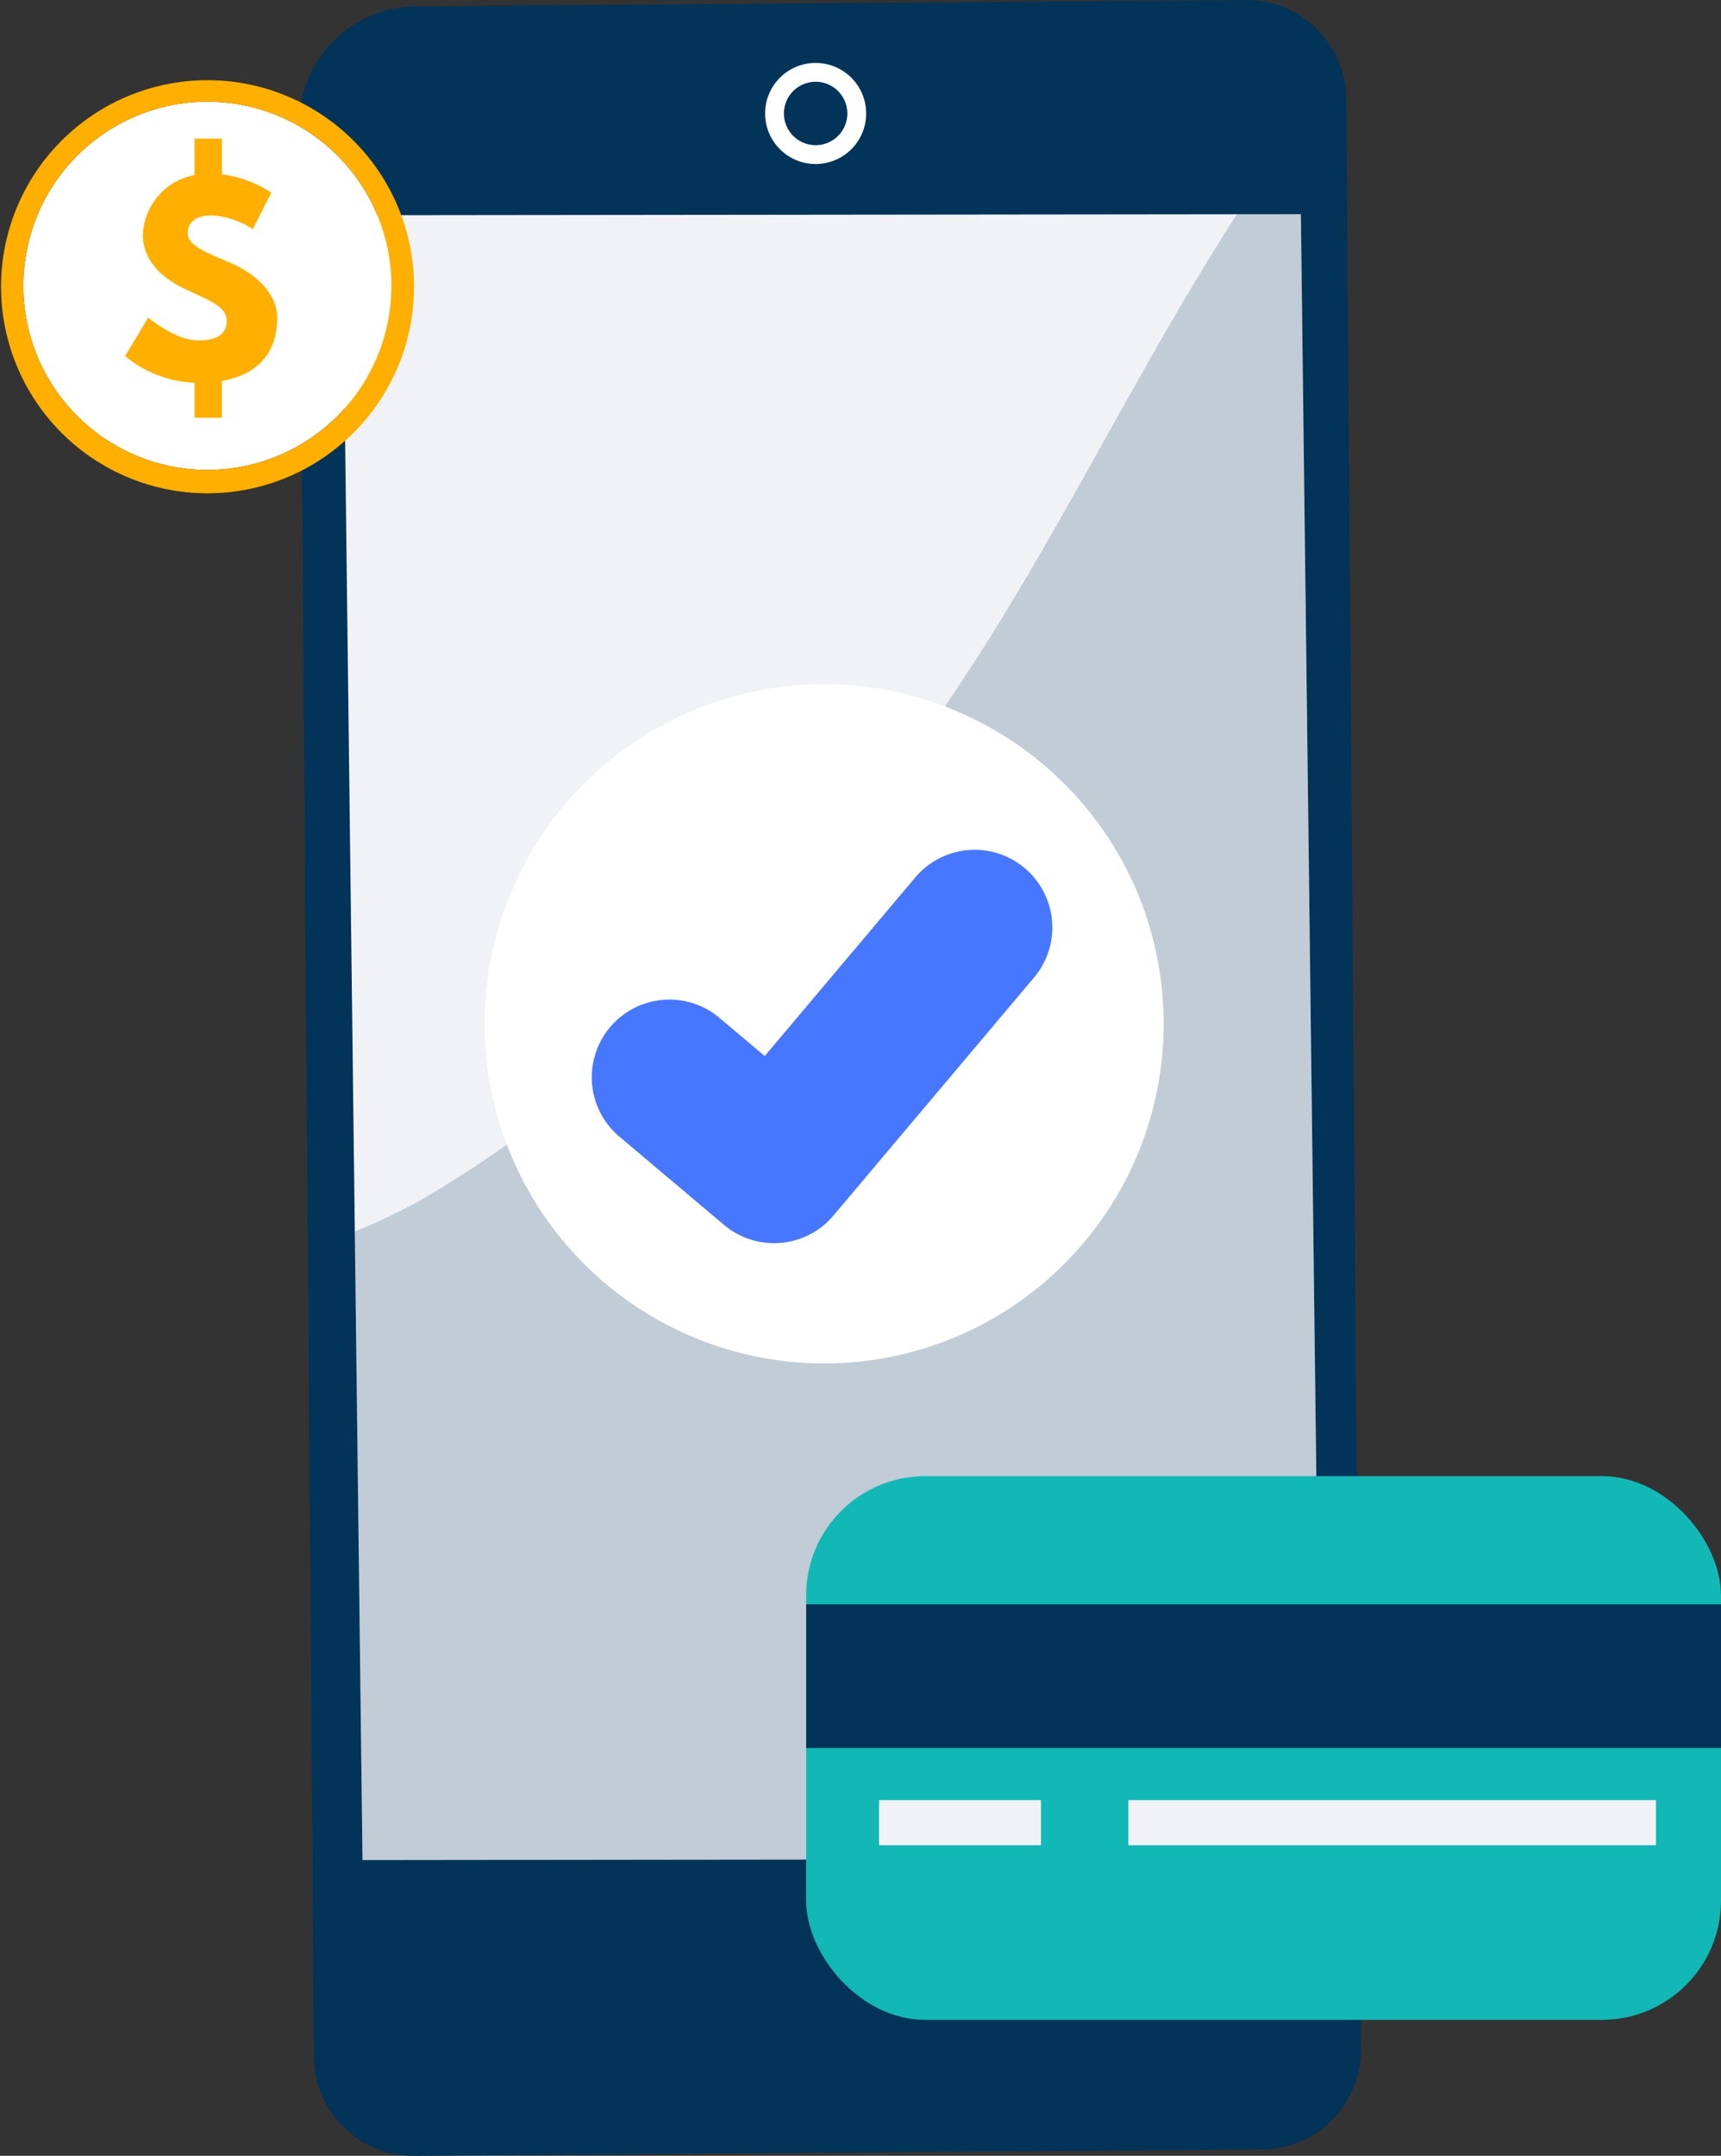 <svg xmlns="http://www.w3.org/2000/svg" width="145.803" height="182.588" viewBox="0 0 145.803 182.588">
    <rect x="0" y="0" width="145.803" height="182.588" fill="#333333" stroke="none"/>
    <g data-name="Grupo 877">
        <g data-name="Grupo 875">
            <g data-name="Grupo 874">
                <g data-name="Grupo 870">
                    <path data-name="Trazado 1087" d="m988.512 2614.077.044 5.875 1.079 142.931.122 16.367a8.43 8.43 0 0 1-8.367 8.5l-71.835.551a8.437 8.437 0 0 1-8.495-8.368l-.128-16.951-1.079-142.927-.03-3.779a9.95 9.95 0 0 1 9.874-10.024l70.319-.538a8.433 8.433 0 0 1 8.496 8.363z" style="fill:#023358" transform="translate(-874.461 -2605.71)"/>
                    <path data-name="Trazado 1088" d="m984.671 2623.852 1.706 139.308-81.205.089-.651-53.24-1.055-86.069 75.784-.083z" style="fill:#f1f2f6" transform="translate(-874.461 -2605.71)"/>
                    <path data-name="Trazado 1089" d="M947.032 2615.025a3.483 3.483 0 1 0-3.174 3.766 3.483 3.483 0 0 0 3.174-3.766z" style="fill:none;stroke:#fff;stroke-linecap:round;stroke-linejoin:round;stroke-width:1.595px" transform="translate(-874.461 -2605.71)"/>
                    <path data-name="Trazado 1090" d="m984.671 2623.852 1.707 139.308-81.206.089-.651-53.239a48.843 48.843 0 0 0 5.634-2.685 94.314 94.314 0 0 0 14.872-10.719c8.975-7.563 17.651-15.577 24.9-24.817 11.567-14.755 19.153-32.191 29.328-47.931z" style="opacity:.2;fill:#023358" transform="translate(-874.461 -2605.71)"/>
                </g>
                <g data-name="Grupo 873">
                    <g data-name="Grupo 872">
                        <path data-name="Trazado 1091" d="M972.941 2689.982a28.76 28.76 0 0 1-45.353 25.861 28.773 28.773 0 0 1-11.963-20.977 28.762 28.762 0 0 1 48.91-22.866c.267.265.529.531.785.805a28.638 28.638 0 0 1 7.621 17.177z" style="fill:#fff" transform="translate(-874.461 -2605.71)"/>
                        <g data-name="Grupo 871">
                            <path data-name="Trazado 1092" d="M940.036 2711a6.557 6.557 0 0 1-4.237-1.549l-8.863-7.472a6.578 6.578 0 1 1 8.48-10.059l3.833 3.231 12.8-15.18a6.579 6.579 0 0 1 10.06 8.48l-17.037 20.21a6.563 6.563 0 0 1-5.036 2.339z" style="fill:#4877ff" transform="translate(-874.461 -2605.71)"/>
                        </g>
                    </g>
                </g>
            </g>
        </g>
        <g data-name="Grupo 876" transform="translate(-874.461 -2605.71)">
            <rect data-name="Rectángulo 171" width="77.506" height="46.049" rx="10.091" transform="translate(942.758 2730.732)" style="fill:#11b8b5"/>
            <path data-name="Rectángulo 172" transform="translate(942.758 2741.587)" style="fill:#023358" d="M0 0h77.506v12.17H0z"/>
            <path data-name="Rectángulo 173" transform="translate(948.933 2758.173)" style="fill:#f1f2f6" d="M0 0h13.721v3.818H0z"/>
            <path data-name="Rectángulo 174" transform="translate(970.051 2758.173)" style="fill:#f1f2f6" d="M0 0h44.704v3.818H0z"/>
        </g>
    </g>
    <g data-name="Grupo 882">
        <path data-name="Trazado 1093" d="M892.006 2614.326a15.59 15.59 0 1 0 12.2 5.852 15.582 15.582 0 0 0-12.2-5.852z" style="fill:#fff" transform="translate(-874.461 -2605.71)"/>
        <g data-name="Grupo 881">
            <g data-name="Grupo 879">
                <g data-name="Grupo 878">
                    <path data-name="Trazado 1094" d="M893.262 2620.476a9.986 9.986 0 0 1 4.187 1.546l-1.567 3.092a7.241 7.241 0 0 0-3.479-1.16c-1.352 0-2.039.58-2.039 1.525 0 1.009 1.61 1.653 3.564 2.469 1.911.816 4.015 2.427 4.015 4.681 0 3.35-2.083 4.9-4.681 5.347v3.113h-2.319v-2.963a9.861 9.861 0 0 1-5.883-2.255l1.954-3.263s2.3 1.932 4.208 1.932c.838 0 2.448-.086 2.448-1.675 0-1.288-1.825-1.825-3.843-2.834-2.062-1.031-3.264-2.62-3.264-4.4a5.351 5.351 0 0 1 4.38-5.089v-3.092h2.319z" style="fill:#ffaf00" transform="translate(-874.461 -2605.71)"/>
                </g>
            </g>
            <g data-name="Grupo 880">
                <path data-name="Trazado 1095" d="M892.056 2647.49a17.83 17.83 0 0 1-1.98-.111 17.494 17.494 0 1 1 1.98.111zm-.05-33.164a15.59 15.59 0 1 0 12.2 5.852 15.582 15.582 0 0 0-12.2-5.852z" style="fill:#ffaf00" transform="translate(-874.461 -2605.71)"/>
            </g>
        </g>
    </g>
</svg>
